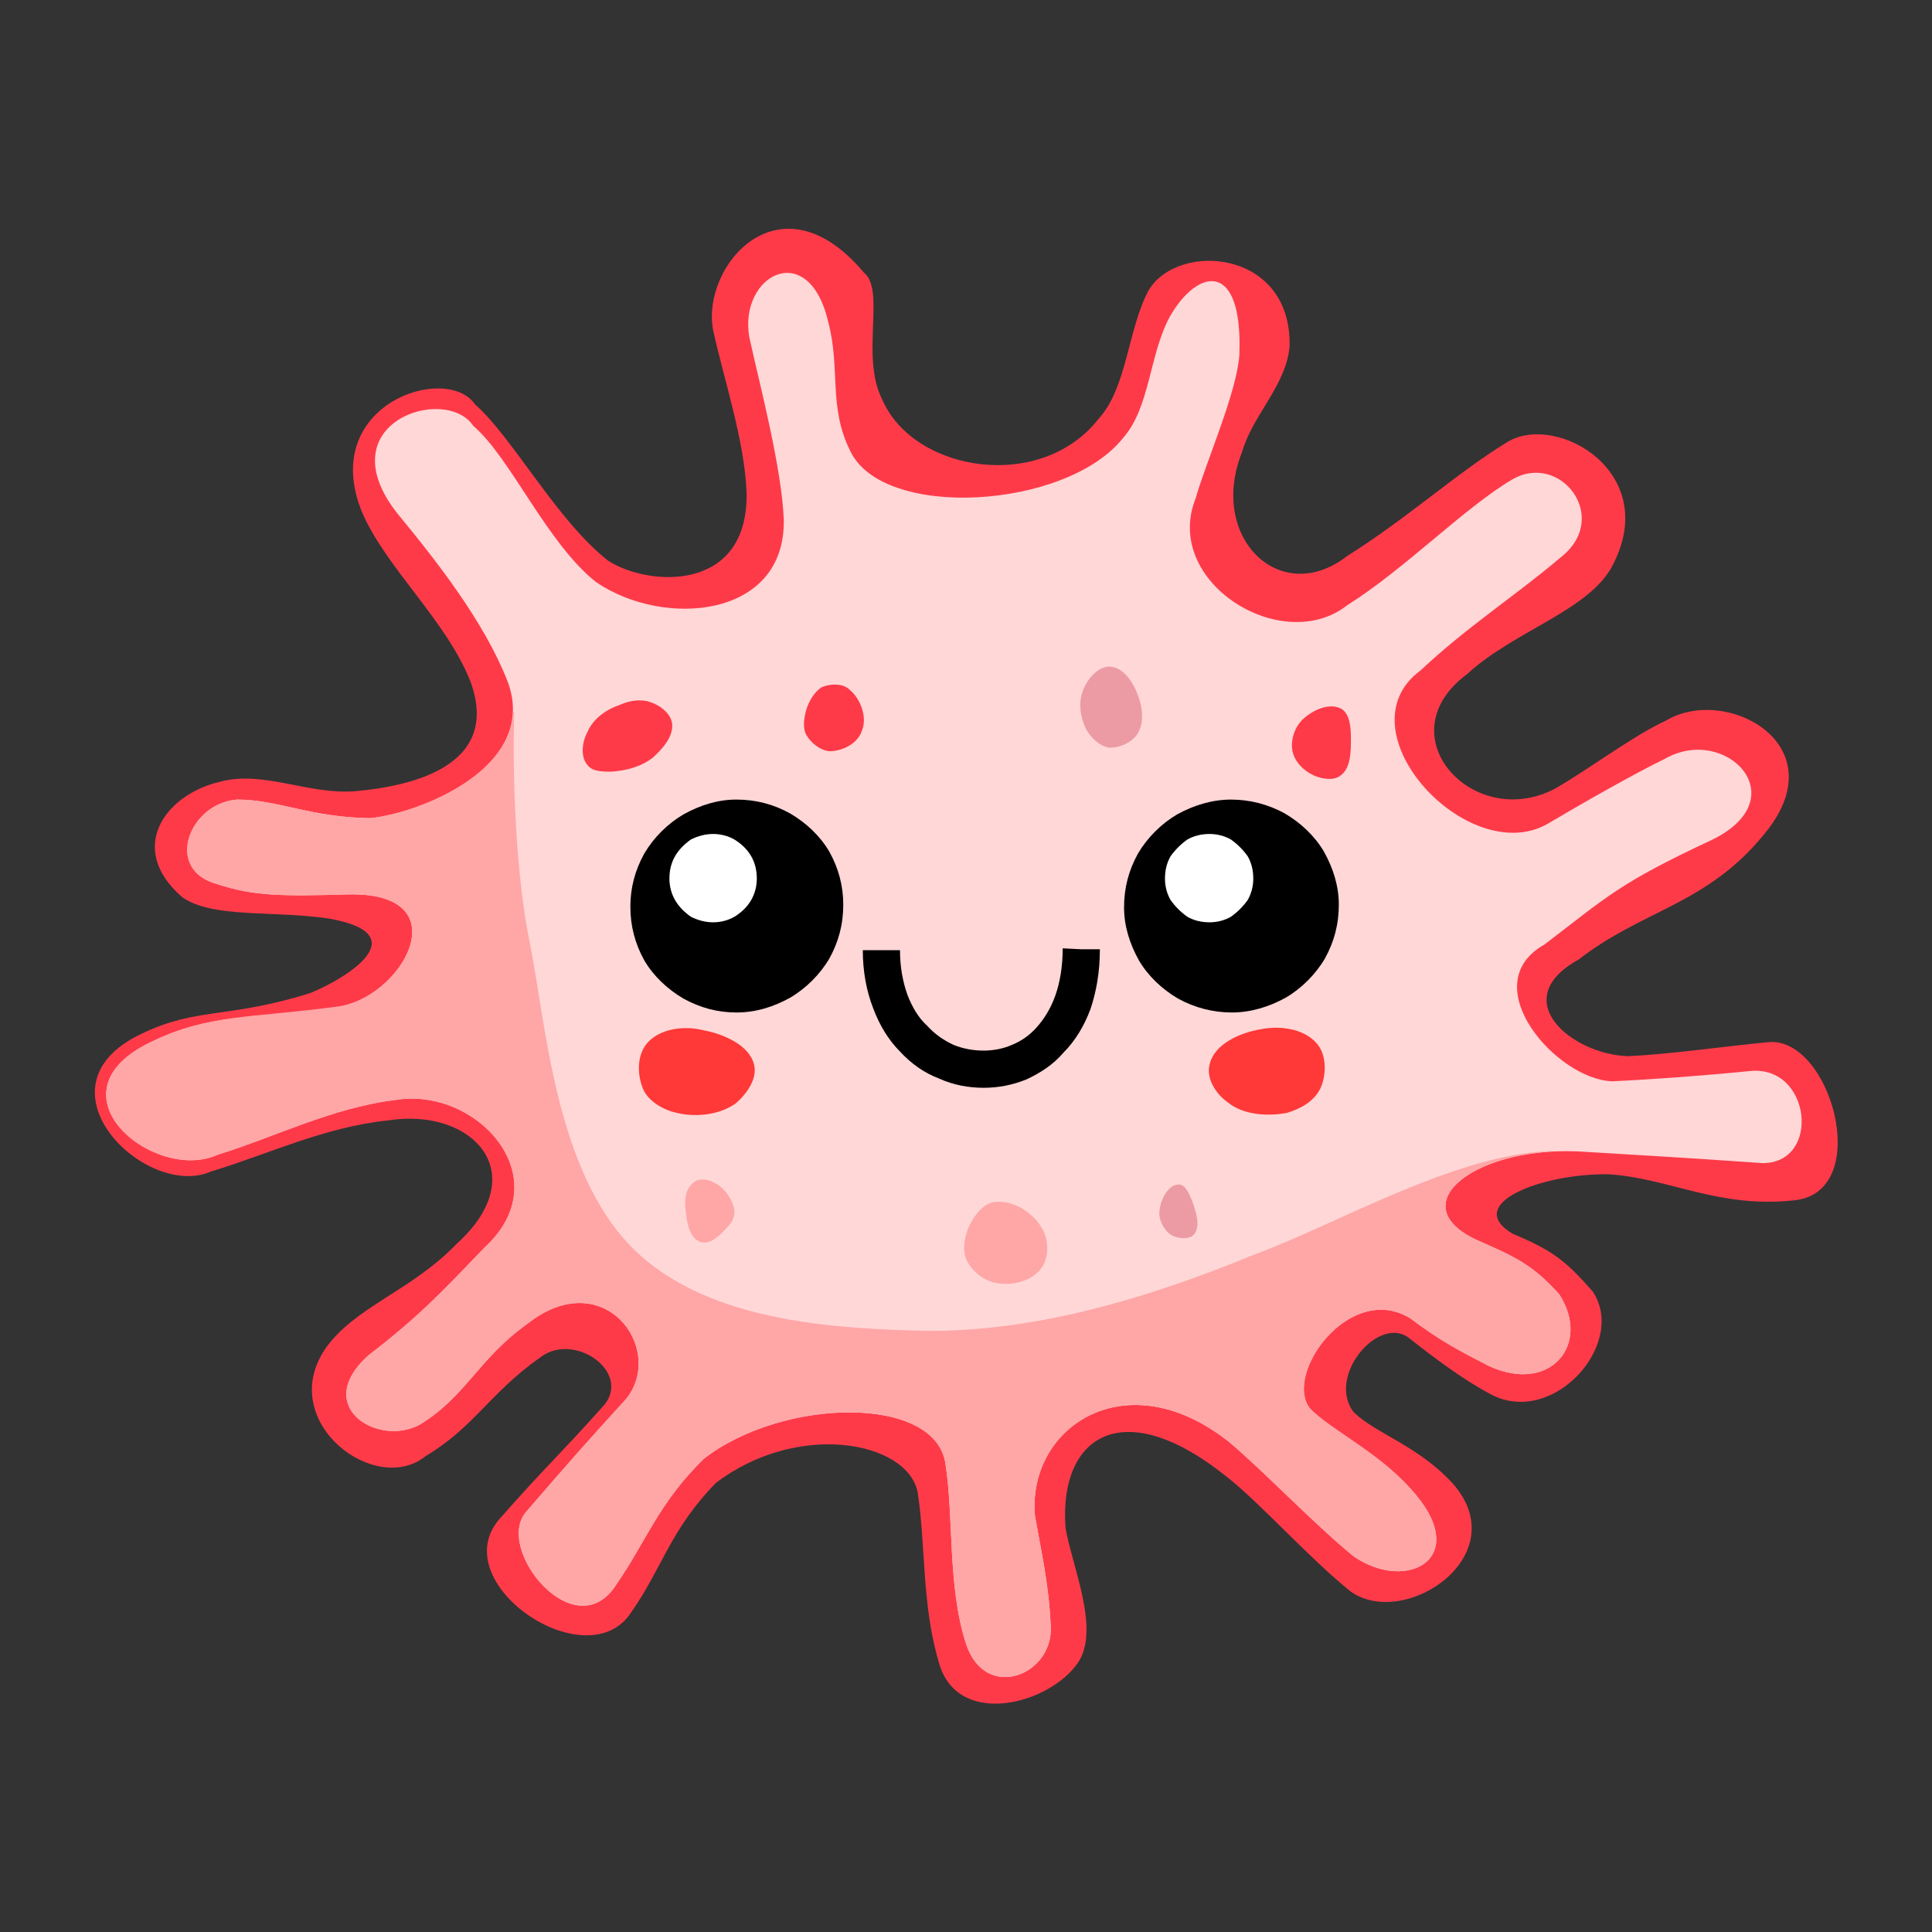 <?xml version="1.0" encoding="UTF-8"?>
<!DOCTYPE svg PUBLIC "-//W3C//DTD SVG 1.1//EN" "http://www.w3.org/Graphics/SVG/1.1/DTD/svg11.dtd">
<svg version="1.2" width="20.78mm" height="20.78mm" viewBox="0 0 2078 2078" preserveAspectRatio="xMidYMid" fill-rule="evenodd" stroke-width="28.222" stroke-linejoin="round" xmlns="http://www.w3.org/2000/svg" xmlns:ooo="http://xml.openoffice.org/svg/export" xmlns:xlink="http://www.w3.org/1999/xlink" xmlns:presentation="http://sun.com/xmlns/staroffice/presentation" xmlns:smil="http://www.w3.org/2001/SMIL20/" xmlns:anim="urn:oasis:names:tc:opendocument:xmlns:animation:1.0" xmlns:svg="urn:oasis:names:tc:opendocument:xmlns:svg-compatible:1.0" xml:space="preserve">
 <rect x="0" y="0" width="2078" height="2078" fill="#333333" stroke="none"/>
 <defs class="ClipPathGroup">
  <clipPath id="presentation_clip_path" clipPathUnits="userSpaceOnUse">
   <rect x="0" y="0" width="2078" height="2078"/>
  </clipPath>
  <clipPath id="presentation_clip_path_shrink" clipPathUnits="userSpaceOnUse">
   <rect x="2" y="2" width="2074" height="2074"/>
  </clipPath>
 </defs>
 <defs class="TextShapeIndex">
  <g ooo:slide="id1" ooo:id-list="id3 id4 id5 id6 id7 id8 id9 id10 id11 id12 id13 id14 id15 id16 id17 id18 id19 id20"/>
 </defs>
 <defs class="EmbeddedBulletChars">
  <g id="bullet-char-template-57356" transform="scale(0,-0)">
   <path d="M 580,1141 L 1163,571 580,0 -4,571 580,1141 Z"/>
  </g>
  <g id="bullet-char-template-57354" transform="scale(0,-0)">
   <path d="M 8,1128 L 1137,1128 1137,0 8,0 8,1128 Z"/>
  </g>
  <g id="bullet-char-template-10146" transform="scale(0,-0)">
   <path d="M 174,0 L 602,739 174,1481 1456,739 174,0 Z M 1358,739 L 309,1346 659,739 1358,739 Z"/>
  </g>
  <g id="bullet-char-template-10132" transform="scale(0,-0)">
   <path d="M 2015,739 L 1276,0 717,0 1260,543 174,543 174,936 1260,936 717,1481 1274,1481 2015,739 Z"/>
  </g>
  <g id="bullet-char-template-10007" transform="scale(0,-0)">
   <path d="M 0,-2 C -7,14 -16,27 -25,37 L 356,567 C 262,823 215,952 215,954 215,979 228,992 255,992 264,992 276,990 289,987 310,991 331,999 354,1012 L 381,999 492,748 772,1049 836,1024 860,1049 C 881,1039 901,1025 922,1006 886,937 835,863 770,784 769,783 710,716 594,584 L 774,223 C 774,196 753,168 711,139 L 727,119 C 717,90 699,76 672,76 641,76 570,178 457,381 L 164,-76 C 142,-110 111,-127 72,-127 30,-127 9,-110 8,-76 1,-67 -2,-52 -2,-32 -2,-23 -1,-13 0,-2 Z"/>
  </g>
  <g id="bullet-char-template-10004" transform="scale(0,-0)">
   <path d="M 285,-33 C 182,-33 111,30 74,156 52,228 41,333 41,471 41,549 55,616 82,672 116,743 169,778 240,778 293,778 328,747 346,684 L 369,508 C 377,444 397,411 428,410 L 1163,1116 C 1174,1127 1196,1133 1229,1133 1271,1133 1292,1118 1292,1087 L 1292,965 C 1292,929 1282,901 1262,881 L 442,47 C 390,-6 338,-33 285,-33 Z"/>
  </g>
  <g id="bullet-char-template-9679" transform="scale(0,-0)">
   <path d="M 813,0 C 632,0 489,54 383,161 276,268 223,411 223,592 223,773 276,916 383,1023 489,1130 632,1184 813,1184 992,1184 1136,1130 1245,1023 1353,916 1407,772 1407,592 1407,412 1353,268 1245,161 1136,54 992,0 813,0 Z"/>
  </g>
  <g id="bullet-char-template-8226" transform="scale(0,-0)">
   <path d="M 346,457 C 273,457 209,483 155,535 101,586 74,649 74,723 74,796 101,859 155,911 209,963 273,989 346,989 419,989 480,963 531,910 582,859 608,796 608,723 608,648 583,586 532,535 482,483 420,457 346,457 Z"/>
  </g>
  <g id="bullet-char-template-8211" transform="scale(0,-0)">
   <path d="M -4,459 L 1135,459 1135,606 -4,606 -4,459 Z"/>
  </g>
  <g id="bullet-char-template-61548" transform="scale(0,-0)">
   <path d="M 173,740 C 173,903 231,1043 346,1159 462,1274 601,1332 765,1332 928,1332 1067,1274 1183,1159 1299,1043 1357,903 1357,740 1357,577 1299,437 1183,322 1067,206 928,148 765,148 601,148 462,206 346,322 231,437 173,577 173,740 Z"/>
  </g>
 </defs>
 <g>
  <g id="id2" class="Master_Slide">
   <g id="bg-id2" class="Background"/>
   <g id="bo-id2" class="BackgroundObjects"/>
  </g>
 </g>
 <g class="SlideGroup">
  <g>
   <g id="container-id1">
    <g id="id1" class="Slide" clip-path="url(#presentation_clip_path)">
     <g class="Page">
      <g class="Group">
       <g class="Group">
        <g class="com.sun.star.drawing.ClosedBezierShape">
         <g id="id3">
          <rect class="BoundingBox" stroke="none" fill="none" x="102" y="246" width="1876" height="1588"/>
          <path fill="rgb(254,58,73)" stroke="none" d="M 506,733 C 480,667 415,611 389,550 343,435 480,390 511,435 551,470 599,560 654,603 697,631 805,638 803,530 801,474 778,406 767,355 754,286 839,186 929,293 953,312 925,383 949,430 983,508 1120,530 1182,450 1212,417 1213,355 1235,313 1266,259 1390,268 1387,373 1383,415 1347,447 1336,486 1299,578 1377,654 1449,598 1513,558 1569,507 1622,475 1675,444 1786,508 1735,607 1711,656 1629,678 1578,725 1489,791 1585,895 1673,848 1711,826 1757,791 1792,775 1857,736 1979,802 1896,899 1835,973 1766,979 1698,1032 1620,1075 1690,1134 1751,1136 1795,1134 1850,1126 1901,1121 1969,1113 2016,1282 1930,1291 1848,1300 1795,1267 1730,1263 1658,1262 1573,1295 1627,1327 1670,1345 1684,1356 1713,1389 1750,1444 1673,1533 1606,1501 1577,1486 1547,1464 1514,1438 1481,1416 1427,1481 1456,1519 1480,1542 1525,1555 1562,1595 1631,1672 1512,1753 1453,1712 1407,1675 1356,1617 1319,1588 1208,1499 1139,1544 1146,1643 1153,1685 1184,1753 1159,1789 1128,1833 1033,1858 1011,1792 991,1728 996,1663 987,1605 976,1550 858,1528 770,1595 721,1645 712,1687 679,1734 632,1807 478,1703 537,1634 590,1574 601,1566 650,1511 679,1475 617,1432 581,1460 526,1499 510,1535 458,1566 404,1610 298,1530 349,1452 380,1406 442,1389 491,1338 575,1262 508,1191 418,1205 349,1212 287,1242 227,1260 157,1291 32,1169 152,1112 212,1083 245,1096 334,1068 373,1052 449,1005 354,988 293,979 229,988 196,965 136,913 177,855 236,841 283,828 331,855 382,851 438,846 540,826 506,733 Z"/>
         </g>
        </g>
        <g class="com.sun.star.drawing.ClosedBezierShape">
         <g id="id4">
          <rect class="BoundingBox" stroke="none" fill="none" x="114" y="293" width="1825" height="1512"/>
          <path fill="rgb(255,215,215)" stroke="none" d="M 546,733 C 521,669 470,604 428,553 350,455 479,413 509,458 549,492 588,584 641,626 714,676 845,665 843,559 841,504 817,413 806,363 794,296 870,255 891,347 904,397 891,437 914,484 948,560 1147,548 1208,471 1237,438 1236,382 1258,341 1288,288 1337,279 1333,382 1330,423 1297,497 1286,536 1250,626 1379,706 1449,651 1511,612 1574,547 1626,516 1678,485 1734,557 1678,600 1631,640 1578,674 1528,721 1441,785 1577,933 1663,887 1700,865 1758,832 1791,816 1856,779 1933,858 1842,903 1741,950 1728,965 1661,1016 1585,1059 1674,1161 1734,1163 1777,1161 1832,1157 1882,1152 1948,1145 1959,1251 1896,1251 1795,1244 1771,1243 1707,1239 1590,1230 1504,1295 1589,1334 1630,1352 1648,1360 1677,1392 1712,1446 1667,1500 1601,1469 1572,1454 1550,1443 1517,1418 1452,1378 1380,1478 1409,1515 1432,1539 1481,1561 1517,1601 1585,1675 1514,1714 1456,1674 1412,1638 1357,1580 1322,1551 1213,1464 1106,1533 1113,1629 1120,1670 1128,1703 1130,1747 1135,1801 1060,1832 1039,1768 1019,1706 1026,1633 1017,1575 1007,1500 842,1503 757,1569 708,1617 695,1658 663,1704 619,1774 531,1666 566,1626 617,1567 625,1558 674,1504 716,1450 649,1359 567,1424 514,1462 502,1501 452,1532 407,1557 335,1513 396,1458 450,1417 473,1392 521,1342 603,1267 513,1169 426,1183 358,1191 293,1224 234,1242 166,1273 46,1175 164,1120 223,1092 269,1095 360,1084 432,1076 498,959 374,962 305,964 273,964 234,951 176,936 203,864 255,860 299,860 333,879 398,880 453,875 580,824 546,733 Z"/>
         </g>
        </g>
        <g class="com.sun.star.drawing.CustomShape">
         <g id="id5">
          <rect class="BoundingBox" stroke="none" fill="none" x="678" y="859" width="230" height="232"/>
          <path fill="rgb(0,0,0)" stroke="none" d="M 907,973 C 907,994 902,1013 892,1031 882,1048 867,1063 850,1073 832,1083 813,1089 792,1089 772,1089 753,1084 735,1074 718,1064 703,1050 693,1033 683,1015 678,996 678,975 678,955 683,936 693,918 703,901 718,886 735,876 753,866 772,860 792,860 813,860 832,865 850,875 867,885 882,899 892,916 902,934 907,953 907,973 L 907,973 Z"/>
         </g>
        </g>
        <g class="com.sun.star.drawing.CustomShape">
         <g id="id6">
          <rect class="BoundingBox" stroke="none" fill="none" x="719" y="897" width="96" height="96"/>
          <path fill="rgb(255,255,255)" stroke="none" d="M 814,945 C 814,953 812,961 808,968 804,975 798,981 790,986 783,990 775,992 767,992 759,992 751,990 743,986 736,981 730,975 726,968 722,961 720,953 720,945 720,936 722,928 726,921 730,914 736,908 743,903 751,899 759,897 767,897 775,897 783,899 790,903 798,908 804,914 808,921 812,928 814,936 814,945 L 814,945 Z"/>
         </g>
        </g>
        <g class="com.sun.star.drawing.ClosedBezierShape">
         <g id="id7">
          <rect class="BoundingBox" stroke="none" fill="none" x="927" y="1020" width="258" height="152"/>
          <path fill="rgb(0,0,0)" stroke="none" d="M 948,1022 L 968,1022 C 968,1040 971,1056 976,1070 981,1083 988,1095 997,1103 1005,1112 1015,1119 1026,1124 1036,1128 1047,1130 1058,1130 1068,1130 1079,1128 1088,1124 1098,1120 1107,1114 1115,1105 1123,1096 1130,1085 1135,1071 1140,1057 1143,1040 1143,1020 L 1163,1021 1183,1021 C 1183,1046 1179,1067 1173,1085 1166,1104 1156,1120 1144,1132 1133,1145 1119,1154 1104,1161 1089,1167 1074,1170 1058,1170 1042,1170 1025,1167 1010,1160 994,1154 980,1144 968,1131 956,1119 946,1103 939,1084 932,1066 928,1045 928,1022 L 948,1022 Z"/>
         </g>
        </g>
        <g class="com.sun.star.drawing.CustomShape">
         <g id="id8">
          <rect class="BoundingBox" stroke="none" fill="none" x="1209" y="859" width="232" height="232"/>
          <path fill="rgb(0,0,0)" stroke="none" d="M 1440,973 C 1440,994 1435,1013 1425,1031 1415,1048 1400,1063 1383,1073 1365,1083 1345,1089 1325,1089 1305,1089 1285,1084 1267,1074 1250,1064 1235,1050 1225,1033 1215,1015 1209,996 1209,976 1209,955 1214,936 1224,918 1234,901 1249,886 1266,876 1284,866 1304,860 1324,860 1344,860 1364,865 1382,875 1399,885 1414,899 1424,916 1434,934 1440,953 1440,973 L 1440,973 Z"/>
         </g>
        </g>
        <g class="com.sun.star.drawing.CustomShape">
         <g id="id9">
          <rect class="BoundingBox" stroke="none" fill="none" x="1253" y="897" width="96" height="96"/>
          <path fill="rgb(255,255,255)" stroke="none" d="M 1348,945 C 1348,953 1346,961 1342,968 1337,975 1331,981 1324,986 1317,990 1309,992 1301,992 1292,992 1284,990 1277,986 1270,981 1264,975 1259,968 1255,961 1253,953 1253,945 1253,936 1255,928 1259,921 1264,914 1270,908 1277,903 1284,899 1292,897 1301,897 1309,897 1317,899 1324,903 1331,908 1337,914 1342,921 1346,928 1348,936 1348,945 L 1348,945 Z"/>
         </g>
        </g>
        <g class="com.sun.star.drawing.ClosedBezierShape">
         <g id="id10">
          <rect class="BoundingBox" stroke="none" fill="none" x="1299" y="1105" width="127" height="96"/>
          <path fill="rgb(255,56,56)" stroke="none" d="M 1356,1107 C 1376,1103 1402,1106 1416,1122 1427,1134 1427,1156 1420,1171 1413,1185 1398,1193 1384,1197 1363,1201 1337,1199 1321,1186 1308,1177 1297,1160 1301,1145 1306,1123 1333,1111 1356,1107 Z"/>
         </g>
        </g>
        <g class="com.sun.star.drawing.ClosedBezierShape">
         <g id="id11">
          <rect class="BoundingBox" stroke="none" fill="none" x="687" y="1105" width="127" height="96"/>
          <path fill="rgb(255,56,56)" stroke="none" d="M 756,1108 C 736,1103 710,1106 696,1122 685,1135 685,1156 692,1172 698,1185 714,1194 728,1197 749,1202 774,1199 791,1187 803,1177 815,1160 811,1145 806,1124 778,1112 756,1108 Z"/>
         </g>
        </g>
        <g class="com.sun.star.drawing.ClosedBezierShape">
         <g id="id12">
          <rect class="BoundingBox" stroke="none" fill="none" x="1161" y="716" width="69" height="89"/>
          <path fill="rgb(236,155,164)" stroke="none" d="M 1193,717 C 1208,717 1219,734 1224,748 1229,761 1231,778 1223,790 1217,799 1203,805 1192,804 1182,802 1173,793 1168,784 1162,772 1160,757 1164,745 1168,732 1180,717 1193,717 Z"/>
         </g>
        </g>
        <g class="com.sun.star.drawing.ClosedBezierShape">
         <g id="id13">
          <rect class="BoundingBox" stroke="none" fill="none" x="864" y="736" width="67" height="73"/>
          <path fill="rgb(254,58,73)" stroke="none" d="M 884,739 C 894,735 907,735 914,742 926,752 933,772 927,786 923,799 907,808 892,808 882,807 872,799 867,790 863,782 865,772 867,764 870,754 876,744 884,739 Z"/>
         </g>
        </g>
        <g class="com.sun.star.drawing.ClosedBezierShape">
         <g id="id14">
          <rect class="BoundingBox" stroke="none" fill="none" x="1036" y="1292" width="92" height="90"/>
          <path fill="rgb(255,166,166)" stroke="none" d="M 1069,1293 C 1088,1290 1110,1303 1120,1320 1128,1332 1129,1352 1120,1364 1110,1378 1089,1383 1072,1380 1059,1378 1046,1368 1040,1356 1035,1346 1037,1333 1041,1322 1046,1310 1056,1295 1069,1293 Z"/>
         </g>
        </g>
        <g class="com.sun.star.drawing.ClosedBezierShape">
         <g id="id15">
          <rect class="BoundingBox" stroke="none" fill="none" x="736" y="1268" width="55" height="70"/>
          <path fill="rgb(255,166,166)" stroke="none" d="M 746,1272 C 751,1267 761,1268 768,1272 779,1277 788,1290 790,1302 790,1308 788,1314 784,1318 776,1327 765,1339 754,1336 743,1333 739,1317 738,1306 736,1294 736,1279 746,1272 Z"/>
         </g>
        </g>
        <g class="com.sun.star.drawing.ClosedBezierShape">
         <g id="id16">
          <rect class="BoundingBox" stroke="none" fill="none" x="626" y="753" width="98" height="79"/>
          <path fill="rgb(254,58,73)" stroke="none" d="M 667,758 C 678,753 692,751 704,757 713,761 722,769 723,779 724,793 712,806 702,815 689,825 673,829 657,830 649,830 637,830 632,823 624,814 626,798 632,787 638,773 652,763 667,758 Z"/>
         </g>
        </g>
        <g class="com.sun.star.drawing.ClosedBezierShape">
         <g id="id17">
          <rect class="BoundingBox" stroke="none" fill="none" x="1389" y="759" width="66" height="80"/>
          <path fill="rgb(254,58,73)" stroke="none" d="M 1402,773 C 1413,763 1430,756 1442,762 1452,767 1453,783 1453,794 1453,808 1453,826 1442,834 1435,840 1422,838 1413,834 1402,829 1392,819 1390,807 1388,795 1393,781 1402,773 Z"/>
         </g>
        </g>
        <g class="com.sun.star.drawing.ClosedBezierShape">
         <g id="id18">
          <rect class="BoundingBox" stroke="none" fill="none" x="1027" y="1431" width="81" height="98"/>
          <path fill="rgb(114,159,207)" stroke="none" d="M 1048,1433 C 1065,1427 1087,1440 1099,1454 1106,1464 1108,1479 1105,1491 1101,1505 1091,1522 1076,1527 1067,1530 1056,1523 1048,1519 1041,1515 1035,1509 1032,1503 1027,1491 1026,1478 1029,1467 1032,1454 1036,1437 1048,1433 Z"/>
         </g>
        </g>
        <g class="com.sun.star.drawing.ClosedBezierShape">
         <g id="id19">
          <rect class="BoundingBox" stroke="none" fill="none" x="1247" y="1273" width="42" height="60"/>
          <path fill="rgb(236,155,164)" stroke="none" d="M 1268,1274 C 1275,1274 1279,1284 1282,1291 1286,1302 1292,1319 1284,1328 1278,1334 1266,1332 1259,1328 1252,1323 1246,1312 1247,1303 1248,1291 1256,1274 1268,1274 Z"/>
         </g>
        </g>
        <g class="com.sun.star.drawing.ClosedBezierShape">
         <g id="id20">
          <rect class="BoundingBox" stroke="none" fill="none" x="114" y="766" width="1577" height="1039"/>
          <path fill="rgb(255,166,166)" stroke="none" d="M 553,766 C 551,839 555,943 570,1015 587,1099 597,1261 682,1344 756,1416 877,1428 980,1431 1106,1436 1236,1396 1350,1349 1438,1317 1574,1236 1678,1238 1577,1241 1511,1298 1589,1334 1630,1352 1648,1360 1677,1392 1712,1446 1667,1500 1601,1469 1572,1454 1550,1443 1517,1418 1452,1378 1380,1478 1409,1515 1432,1538 1481,1561 1517,1601 1585,1675 1514,1714 1456,1674 1412,1638 1357,1580 1322,1551 1213,1464 1106,1533 1113,1629 1120,1670 1128,1703 1130,1747 1135,1801 1060,1832 1039,1768 1019,1705 1026,1633 1017,1575 1007,1500 842,1503 757,1569 708,1617 695,1658 663,1704 619,1774 531,1666 566,1626 617,1567 625,1558 674,1504 716,1450 649,1359 567,1424 514,1462 502,1501 452,1532 407,1557 335,1513 396,1458 450,1416 473,1392 521,1342 603,1267 513,1169 426,1183 358,1191 293,1224 234,1242 166,1273 46,1175 164,1120 223,1091 269,1095 360,1083 432,1076 498,959 374,962 305,964 273,964 234,951 176,936 203,864 255,860 299,860 333,879 398,880 446,875 548,836 552,767 552,766 553,766 553,766 Z"/>
         </g>
        </g>
       </g>
      </g>
     </g>
    </g>
   </g>
  </g>
 </g>
</svg>